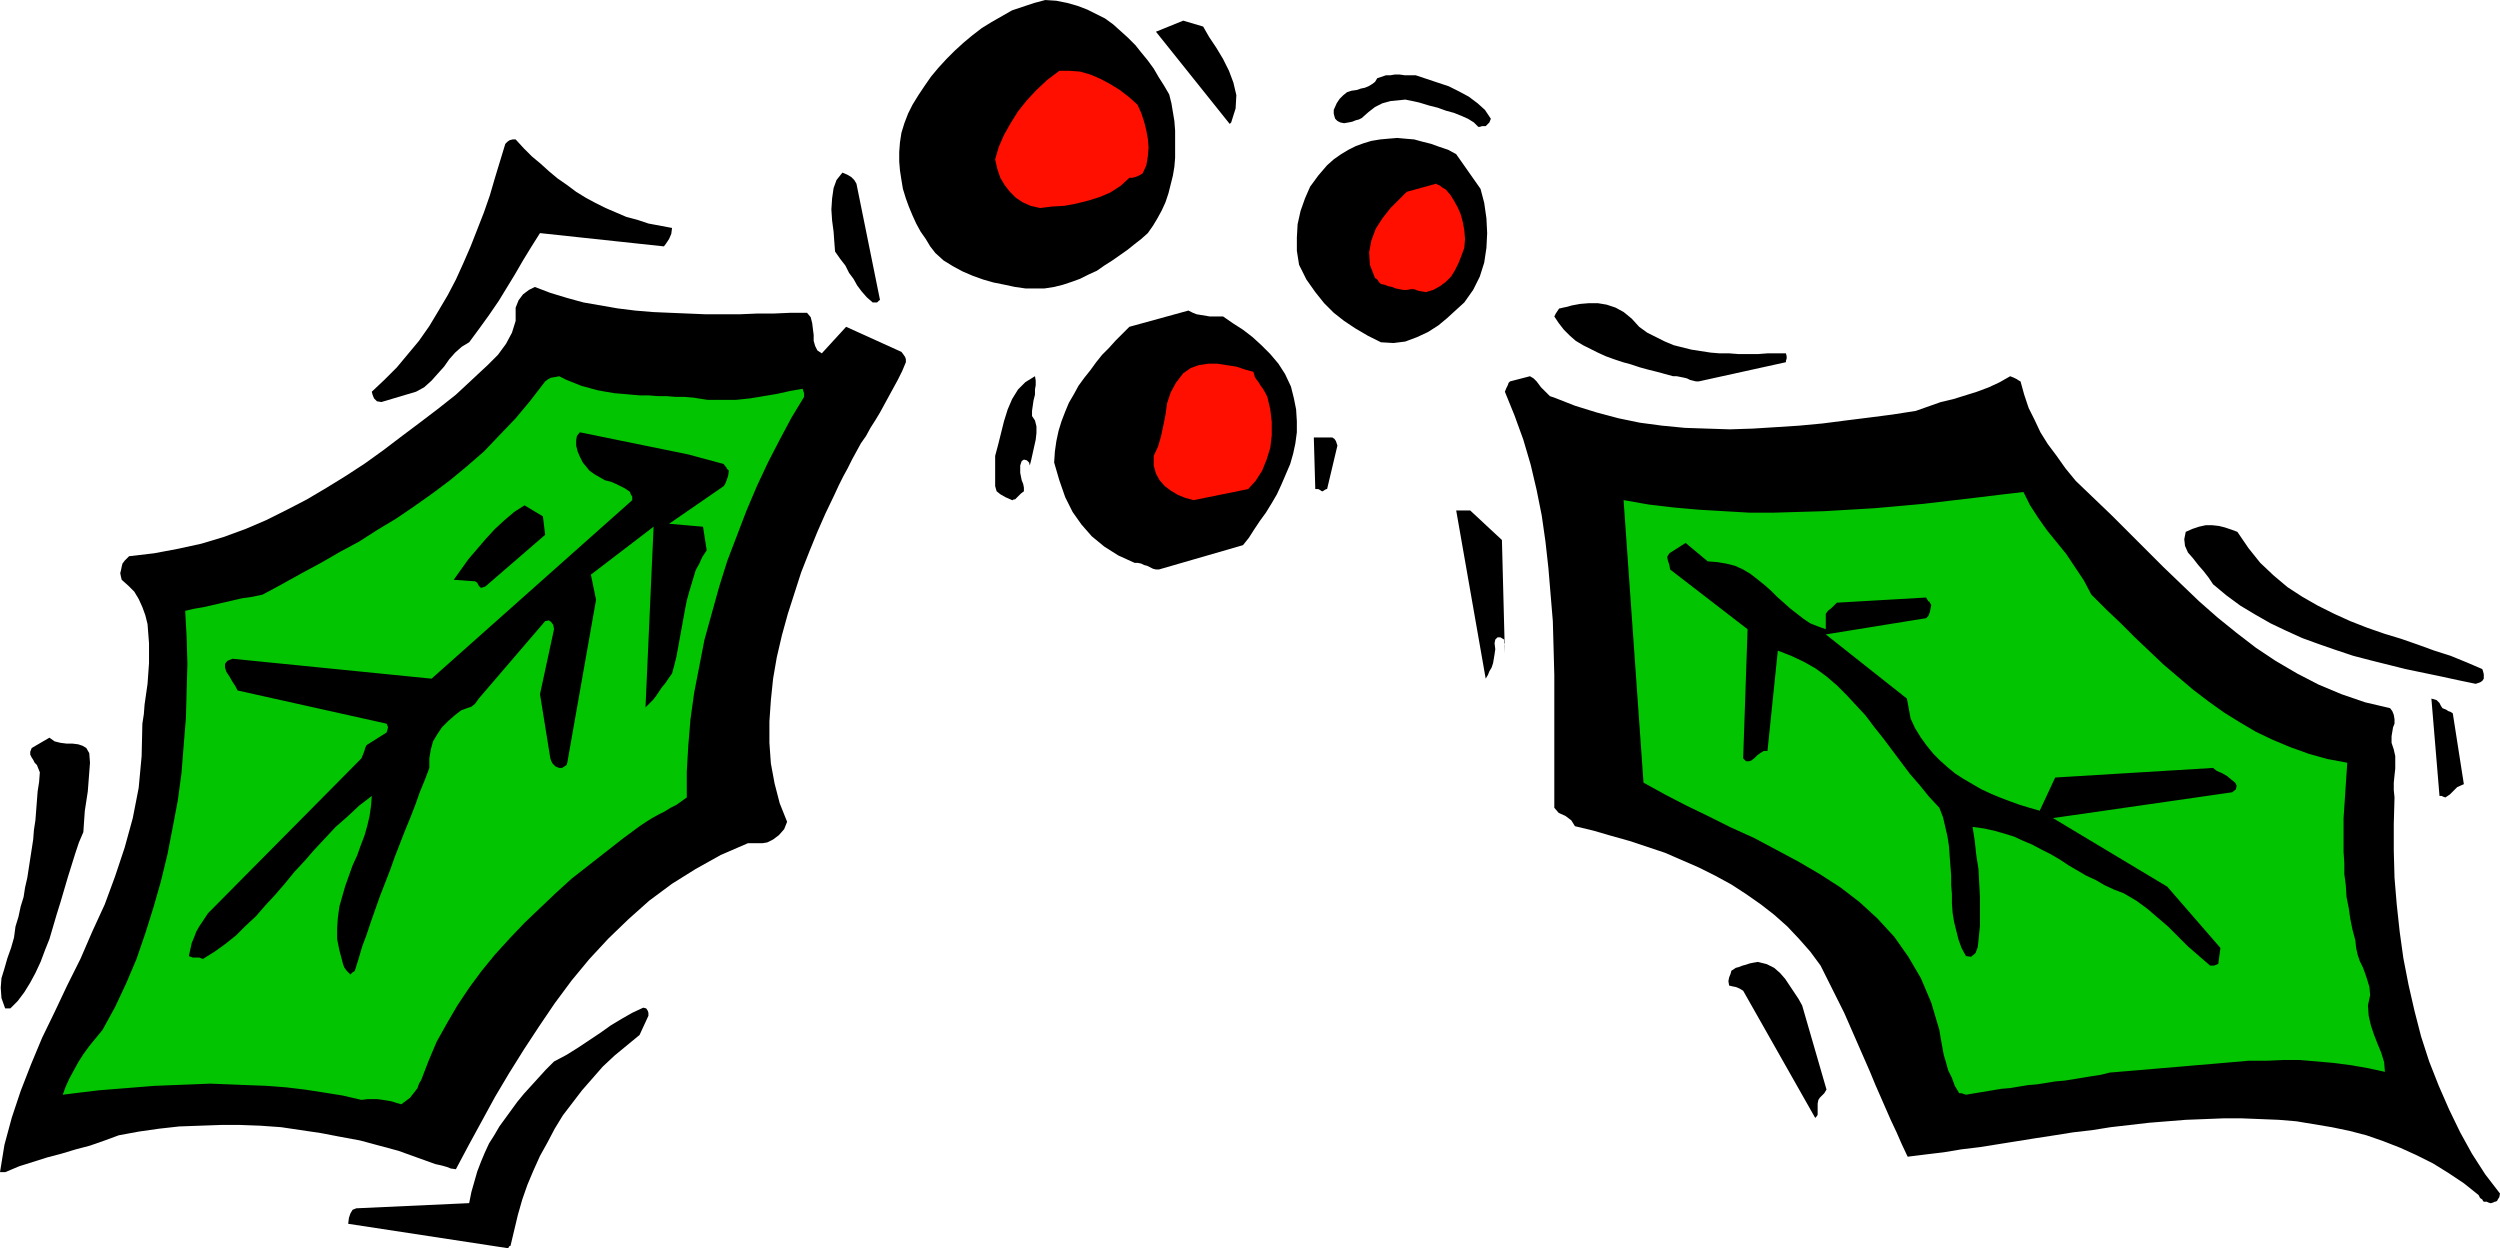 <svg xmlns="http://www.w3.org/2000/svg" fill-rule="evenodd" height="1.692in" preserveAspectRatio="none" stroke-linecap="round" viewBox="0 0 3389 1692" width="3.389in"><style>.brush1{fill:#000}.pen1{stroke:none}.brush3{fill:#ff0f00}</style><path class="pen1 brush1" d="m692 1689 5-21 5-21 6-21 7-20 8-19 9-20 10-18 10-19 11-18 13-17 13-17 14-16 14-16 16-15 17-14 17-14 12-26v-4l-1-3-2-3-4-1-15 7-14 8-15 9-14 10-15 10-15 10-16 10-17 9-11 11-10 11-10 11-10 11-9 11-8 11-8 11-8 11-7 12-7 11-6 13-5 12-5 13-4 14-4 14-3 15-153 7-5 2-3 5-2 6-1 8 216 33h1l1-2 1-1h1zm2684-58h1l3-1 2-1h1l2-1 1-2 2-3 1-5-20-26-18-28-16-29-15-31-14-32-13-33-11-34-9-35-8-35-7-36-5-36-4-37-3-36-1-37v-36l1-36-1-10v-10l1-10 1-9v-17l-2-9-3-9v-9l1-6 1-6 2-5v-6l-1-6-2-5-3-4-34-8-32-11-31-13-29-15-29-17-27-18-26-20-26-21-25-22-24-23-25-24-23-23-24-24-23-23-24-23-24-23-14-17-12-17-12-16-10-16-8-17-8-16-6-18-5-18-2-1-3-2-4-2-5-2-14 8-15 7-16 6-16 5-16 5-17 4-17 6-17 6-32 5-31 4-32 4-31 4-32 3-31 2-32 2-31 1-31-1-30-1-31-3-30-4-29-6-30-8-29-9-28-11-6-2-4-4-4-4-4-4-3-4-3-4-4-4-5-3-27 7-2 2-1 3-2 4-2 5 13 32 12 33 10 34 8 34 7 35 5 35 4 36 3 36 3 36 1 36 1 37v180l6 7 9 4 8 6 5 8 25 6 24 7 25 7 24 8 24 8 23 10 23 10 22 11 22 12 20 13 20 14 18 14 18 16 16 17 15 17 14 19 8 16 8 16 8 16 8 16 7 16 7 16 7 16 7 16 7 16 7 17 7 16 7 16 7 16 8 17 7 16 8 17 24-3 25-3 24-4 25-3 25-4 25-4 25-4 26-4 25-4 26-3 25-4 26-3 26-3 25-2 25-2 26-1 25-1h25l25 1 25 1 24 2 24 4 24 4 24 5 23 6 23 8 23 9 22 10 22 11 21 13 21 14 20 16 2 4 3 2 1 2 1 1h4l2 1 3 1z"/><path class="pen1 brush1" d="m7 1589 19-8 19-6 19-6 19-5 20-6 19-5 20-7 19-7 27-5 28-4 27-3 28-1 28-1h27l27 1 28 2 27 4 27 4 26 5 27 5 26 7 26 7 25 9 25 9 9 2 7 2 5 2 7 1 17-32 18-33 18-33 19-32 20-32 21-32 21-31 23-31 24-29 26-28 27-26 28-25 31-23 32-20 34-19 37-16h20l6-1 8-4 8-6 7-8 4-10-10-25-7-27-5-27-2-28v-29l2-29 3-29 5-29 7-30 8-29 9-28 9-28 11-28 11-27 11-25 12-25 6-13 6-12 6-11 6-12 6-11 6-11 7-10 6-11 7-11 6-10 6-11 6-11 6-11 6-11 6-12 5-12v-4l-1-3-2-3-3-4-75-34-33 36-6-4-3-6-2-7v-8l-1-8-1-8-2-8-5-6h-22l-23 1h-22l-24 1h-47l-24-1-24-1-23-1-24-2-24-3-23-4-23-4-22-6-23-7-21-8-8 4-8 6-6 8-4 10v18l-5 16-8 15-11 15-14 14-14 13-15 14-14 13-24 19-25 19-24 18-25 19-25 18-26 17-26 16-27 16-27 14-28 14-28 12-30 11-30 9-32 7-32 6-34 4-3 3-3 3-3 4-1 4-1 5-1 4 1 5 1 4 9 8 8 8 6 10 5 11 4 11 3 12 1 13 1 13v27l-1 14-1 14-2 14-2 14-1 13-2 13-1 44-4 43-8 41-11 40-13 39-14 38-17 37-16 37-18 36-17 36-17 35-15 36-14 36-12 36-10 37-6 37h7zm2457-79v-14l1-5 2-3 3-3 3-3 3-5-33-114-5-9-6-9-6-9-6-9-7-8-8-7-10-5-12-3-6 1-5 1-6 2-4 1-5 2-4 1-3 2-3 2-1 4-2 5-1 5 1 6 4 1 5 1 5 2 5 3 98 173v-1l2-2 1-2v-1z"/><path class="pen1" d="m544 1497 4-3 4-3 4-3 3-4 4-5 3-4 2-6 3-5 10-26 11-26 14-25 14-24 16-24 17-23 18-22 20-22 20-21 21-20 21-20 22-20 23-18 23-18 23-18 23-17 9-6 8-5 9-5 8-4 8-5 8-4 7-5 7-5v-35l2-35 3-36 5-36 7-36 7-36 10-36 10-36 11-35 13-34 13-34 14-33 15-32 16-31 16-30 17-28v-5l-1-3-1-3-17 3-18 4-18 3-18 3-19 2h-39l-19-3-12-1h-12l-12-1h-12l-12-1h-12l-12-1-11-1-12-1-12-2-11-2-11-3-11-3-10-4-10-4-10-5-5 1-6 1-4 2-4 3-20 26-20 24-22 23-21 22-23 20-23 19-24 18-24 17-25 17-25 15-25 16-26 14-26 15-26 14-27 15-26 14-14 3-14 2-13 3-13 3-13 3-13 3-12 2-13 3 2 36 1 36-1 36-1 37-3 37-3 38-5 37-7 37-7 36-9 37-10 35-11 35-12 35-14 33-15 32-17 31-9 11-9 11-8 11-7 11-6 11-6 11-5 11-4 11 24-3 25-3 25-2 25-2 25-2 25-1 26-1 25-1 26 1 25 1 26 1 26 2 25 3 26 4 25 4 26 6 8-1h14l7 1 6 1 6 1 6 2 7 2zm2121-13 12-2 12-2 12-2 12-2 12-1 12-2 12-2 12-1 13-2 12-2 12-1 13-2 12-2 12-2 13-2 12-3 24-2 24-2 23-2 24-2 23-2 24-2 23-2 23-2h24l23-1h23l23 2 23 2 23 3 23 4 23 5-1-13-4-13-5-12-5-13-4-12-3-13-1-14 3-14-1-11-3-10-3-9-3-8-4-8-3-9-2-9-1-10-4-15-3-15-2-14-3-15-1-16-2-15v-15l-1-15v-46l1-15 1-15 1-15 1-15 1-15-27-5-25-7-25-9-24-10-23-11-22-13-21-13-21-15-21-16-20-17-20-17-19-18-20-19-19-19-20-19-20-20-10-19-12-18-12-18-13-16-13-16-12-17-11-17-9-18-34 4-33 4-34 4-34 4-33 3-34 3-34 2-34 2-34 1-34 1h-34l-34-2-34-2-34-3-34-4-34-6 27 383 29 16 29 15 31 15 30 15 31 14 30 16 30 16 29 17 28 18 26 20 24 22 23 25 19 27 17 29 14 33 11 37 2 12 2 11 2 11 3 10 3 11 5 10 4 11 6 10h3l3 1 3 1z" style="fill:#02c400"/><path class="pen1 brush1" d="m14 1367 10-10 9-12 8-13 7-13 7-15 6-16 6-15 5-17 5-17 5-16 5-17 5-17 5-16 5-16 5-15 6-14 1-15 1-14 2-13 2-13 1-13 1-13 1-13-1-13-4-7-5-3-6-2-8-1h-8l-8-1-8-2-7-5-24 14-2 5v4l2 4 2 3 2 4 3 3 2 5 2 5-1 13-2 13-1 13-1 13-1 13-2 13-1 13-2 13-2 13-2 13-2 13-3 13-2 13-4 13-3 14-4 13-2 15-4 14-5 14-4 14-4 13-1 13 1 14 5 14h7zm467-51 5-16 5-17 6-16 6-18 6-17 6-17 7-18 7-18 6-17 7-18 7-18 7-17 7-18 6-17 7-17 6-16v-13l2-12 3-11 6-10 6-9 8-8 9-8 9-7 8-3 6-2 5-4 5-7 90-105 5-1 3 2 3 4 1 6-19 88 14 87 1 3 2 4 4 4 5 2h4l3-2 3-2 1-3 39-221-7-34 85-65-11 245 5-5 5-5 4-5 4-6 4-6 5-6 4-6 5-7 3-11 3-12 2-11 2-11 2-11 2-11 2-11 2-11 2-10 3-11 3-10 3-10 3-10 5-9 4-9 6-9-5-32-46-4 74-51 2-3 2-5 2-6 1-7-3-3v-1l-1-1-3-4-48-13-147-30-4 5-1 6v7l2 8 3 7 4 8 5 6 4 5 7 5 7 4 7 4 8 2 7 3 6 3 6 3 6 4 1 1 1 3 2 3v5L585 920l-270-27-7 3-3 4v5l2 6 4 6 4 7 4 6 3 6 202 45 1 2 1 3-1 4-1 3-27 17-2 4-1 4-2 5-2 5-208 210-4 6-4 6-4 6-4 7-3 8-3 7-2 9-2 9 5 2h9l5 2 16-10 14-10 15-12 13-13 14-13 13-15 13-14 13-15 13-16 14-15 13-15 15-16 14-15 16-14 16-15 17-13-1 13-2 14-3 13-4 14-5 13-5 14-6 13-5 14-5 14-4 14-4 14-2 15-1 14v15l3 15 4 15 1 4 2 5 3 4 5 5 1-1 2-2 2-1 1-1zm2519-7h1l3-1 2-1h1l3-22-72-83-155-93 243-35 5-4 1-5-2-4-5-4-6-5-7-4-7-3-5-4-214 13-21 45-14-4-13-4-14-5-13-5-12-5-13-6-12-7-12-7-11-7-11-9-10-9-9-9-9-11-8-11-8-13-6-13-5-27-110-87 136-22 3-3 2-5 1-5 1-5-2-3v-1l-2-1-3-5-121 7-3 3-4 4-5 4-3 4v21l-11-4-10-4-9-6-9-7-9-7-9-8-9-8-8-8-9-8-10-8-9-7-10-6-11-5-12-3-12-2-13-1-30-25-22 14-3 5 1 5 2 6 1 6 105 81-6 175 4 4h4l3-1 4-3 4-4 4-3 5-3h5l14-136 18 7 17 8 16 9 15 11 14 12 13 13 13 14 13 14 12 16 12 15 12 16 12 16 12 16 13 15 13 16 14 15 5 13 3 13 3 13 2 13 1 14 1 13 1 13v13l1 12v13l1 13 2 12 3 12 3 12 4 11 6 11 7 1 6-5 3-8 1-9 2-20v-39l-1-19-1-19-3-19-2-19-3-19 15 2 14 3 14 4 13 4 13 6 12 5 13 7 12 6 12 7 12 8 12 7 12 7 13 6 12 7 13 6 13 5 17 10 15 11 14 12 14 12 13 13 14 14 15 13 15 13h4zm315-228 6-4 5-5 5-5 9-4-15-96-3-2-3-1-3-2-5-2-2-3-2-4-4-4-7-2 11 132h3l2 1 3 1zM2014 920l3-5 2-5 3-5 2-6 1-6 1-6 1-7-1-8 1-5 3-3h4l5 3v4l1 4v11l-4-154-43-40h-19l40 228zm1342 7 3-1 3-1 3-2 2-3v-6l-1-4-1-3-21-9-22-9-22-7-22-8-23-8-23-7-23-8-23-9-22-10-22-11-21-12-20-13-19-16-18-17-16-20-15-22-8-3-9-3-8-2-9-1h-9l-9 2-9 3-9 4-2 10 1 9 4 9 7 8 7 9 7 8 7 9 6 9 18 15 19 14 20 12 21 12 21 10 22 10 22 8 23 8 24 8 23 6 24 6 24 6 24 5 24 5 23 5 24 5z"/><path class="pen1 brush1" d="m658 795 81-70-3-25-25-15-14 9-13 11-13 12-12 13-12 14-12 14-10 14-10 14 29 2 3 2 2 4 3 3 6-2zm913-23 114-33 8-10 7-11 8-12 8-11 8-13 7-12 6-13 6-14 6-14 4-14 3-14 2-15v-15l-1-16-3-15-4-16-8-17-9-14-11-13-12-12-12-11-13-10-14-9-13-9h-18l-6-1-6-1-6-1-5-2-6-3-80 22-9 9-10 10-9 10-9 9-8 10-8 11-8 10-8 11-6 11-7 12-5 12-5 13-4 13-3 14-2 14-1 15 7 24 8 23 10 20 12 17 14 16 17 14 19 12 22 10h4l5 1 4 2 4 1 4 2 4 2 4 1h4zm-195-95 2-2 3-3 3-3 4-3v-5l-1-5-2-5-1-5-1-5v-10l2-6 3-2 4 1 3 3 1 4 2-8 2-9 2-9 2-9 1-9v-9l-2-8-4-6v-7l1-7 1-7 2-8v-7l1-6v-6l-1-6-13 8-10 10-8 13-6 14-5 16-4 16-4 16-4 15v41l2 7 5 4 7 4 9 4h1l1-1h2z"/><path class="pen1 brush3" d="m1618 678 74-15 10-11 9-14 6-15 5-16 2-17v-18l-2-17-4-17-3-6-3-5-3-4-3-5-3-4-2-3-1-4-1-3-11-3-12-4-13-2-13-2h-12l-13 2-11 4-10 7-10 13-7 13-5 15-2 15-3 15-3 14-4 14-6 13v13l3 11 5 9 7 8 8 6 10 6 10 4 11 3z"/><path class="pen1 brush1" d="M1792 666h1l3-2 2-1h1l14-59-1-3-1-3-2-3-3-2h-25l2 70h4l2 1 3 2zM517 545l47-14 11-6 10-9 8-9 9-10 7-10 8-9 9-8 10-6 14-19 13-18 13-19 11-18 11-18 11-19 11-18 12-19 168 18 3-4 4-6 3-7 1-8-16-3-16-3-15-5-15-4-14-6-14-6-14-7-13-7-13-8-12-9-13-9-12-10-11-10-12-10-11-11-11-12h-4l-4 1-3 2-3 3-7 23-7 23-7 24-8 23-9 23-9 23-10 23-10 22-11 21-13 22-12 20-14 20-15 18-15 18-17 17-17 16 1 4 2 5 4 4 6 1zm1786-28 118-26v-2l1-3v-3l-1-4h-25l-13 1h-26l-13-1h-13l-12-1-13-2-13-2-12-3-12-3-12-5-12-6-12-6-11-8-10-11-11-9-11-6-12-4-12-2h-12l-12 1-11 2-7 2-5 1-4 1h-1l-1 1-2 3-2 3-2 4 6 9 7 9 8 8 8 7 10 6 10 5 10 5 11 5 11 4 12 4 11 3 12 4 11 3 12 3 11 3 11 3h5l5 1 5 1 4 1 4 2 4 1 4 1h4zm-431-53 17 1 16-2 16-6 15-7 14-9 12-10 12-11 11-10 12-17 9-18 6-19 3-20 1-20-1-20-3-21-5-19-33-47-11-6-12-4-11-4-12-3-11-3-12-1-11-1-12 1-11 1-12 2-10 3-11 4-10 5-10 6-10 7-9 8-12 14-11 15-7 16-6 17-4 18-1 18v18l3 19 10 20 12 17 12 15 13 13 14 11 15 10 17 10 18 9zm-684-54h1l2-2 1-1h1l-32-158-3-5-4-4-5-3-7-3-8 10-4 11-2 14-1 15 1 15 2 15 1 14 1 13 7 10 7 9 5 10 6 8 5 9 6 8 7 8 8 7h5z"/><path class="pen1 brush3" d="M1913 392h4l5 2 5 1 6 1 10-3 9-5 8-6 7-7 5-8 5-10 4-10 4-11 1-12-1-12-2-11-3-11-4-9-5-9-5-8-6-7-5-3-4-3-3-1-1-1-40 11-11 11-11 11-11 14-9 14-6 16-3 16 1 17 7 18 2 1 2 2 1 2 3 3 5 1 5 2 5 1 5 2 5 1 5 1h5l6-1z"/><path class="pen1 brush1" d="m1376 389 14 2h26l13-2 12-3 12-4 11-4 12-6 11-5 10-7 11-7 10-7 10-7 10-8 9-7 9-8 7-10 6-10 6-11 5-11 4-12 3-12 3-12 2-12 1-12v-37l-1-13-2-12-2-12-3-12-7-12-7-11-7-12-8-11-9-11-8-10-10-10-10-9-10-9-11-8-12-6-12-6-13-5-14-4-15-3-15-1-15 4-15 5-15 5-14 8-14 8-13 8-13 10-12 10-12 11-11 11-11 12-10 12-9 13-8 12-8 13-6 12-5 13-4 13-2 13-1 13v13l1 12 2 13 2 12 4 13 4 11 5 12 5 11 6 11 7 10 6 10 7 9 11 10 13 8 13 7 14 6 14 5 14 4 15 3 14 3z"/><path class="pen1 brush3" d="m1410 282 16-2 17-1 16-3 16-4 16-5 14-6 14-9 12-11h4l4-1 5-2 5-3 5-11 2-12 1-12-1-12-2-11-3-12-4-12-5-11-11-10-13-10-13-8-13-7-14-6-14-4-14-1h-14l-16 12-15 14-13 14-12 15-10 16-9 16-7 16-5 17 3 13 4 12 6 10 7 9 8 8 9 6 11 5 13 3z"/><path class="pen1 brush1" d="m2014 171 1-1 1-1 3-3 2-5-8-12-10-9-12-9-13-7-14-7-15-5-15-5-15-5h-15l-7-1h-6l-6 1h-6l-6 2-6 2-3 5-4 3-5 3-5 2-5 1-6 2-7 1-6 2-5 4-5 5-4 6-4 9v5l1 4 1 3 3 3 4 2 5 1 6-1 5-1 5-2 4-1 4-2 9-8 9-7 10-5 11-3 10-1 10-1 10 2 9 2 13 4 12 3 11 4 11 3 10 4 9 4 8 5 6 6h2l3-1h5zm-345-5 6-19 1-18-4-17-6-16-8-16-9-15-10-15-8-14-27-8-37 15 100 125 1-1 1-1z"/></svg>
